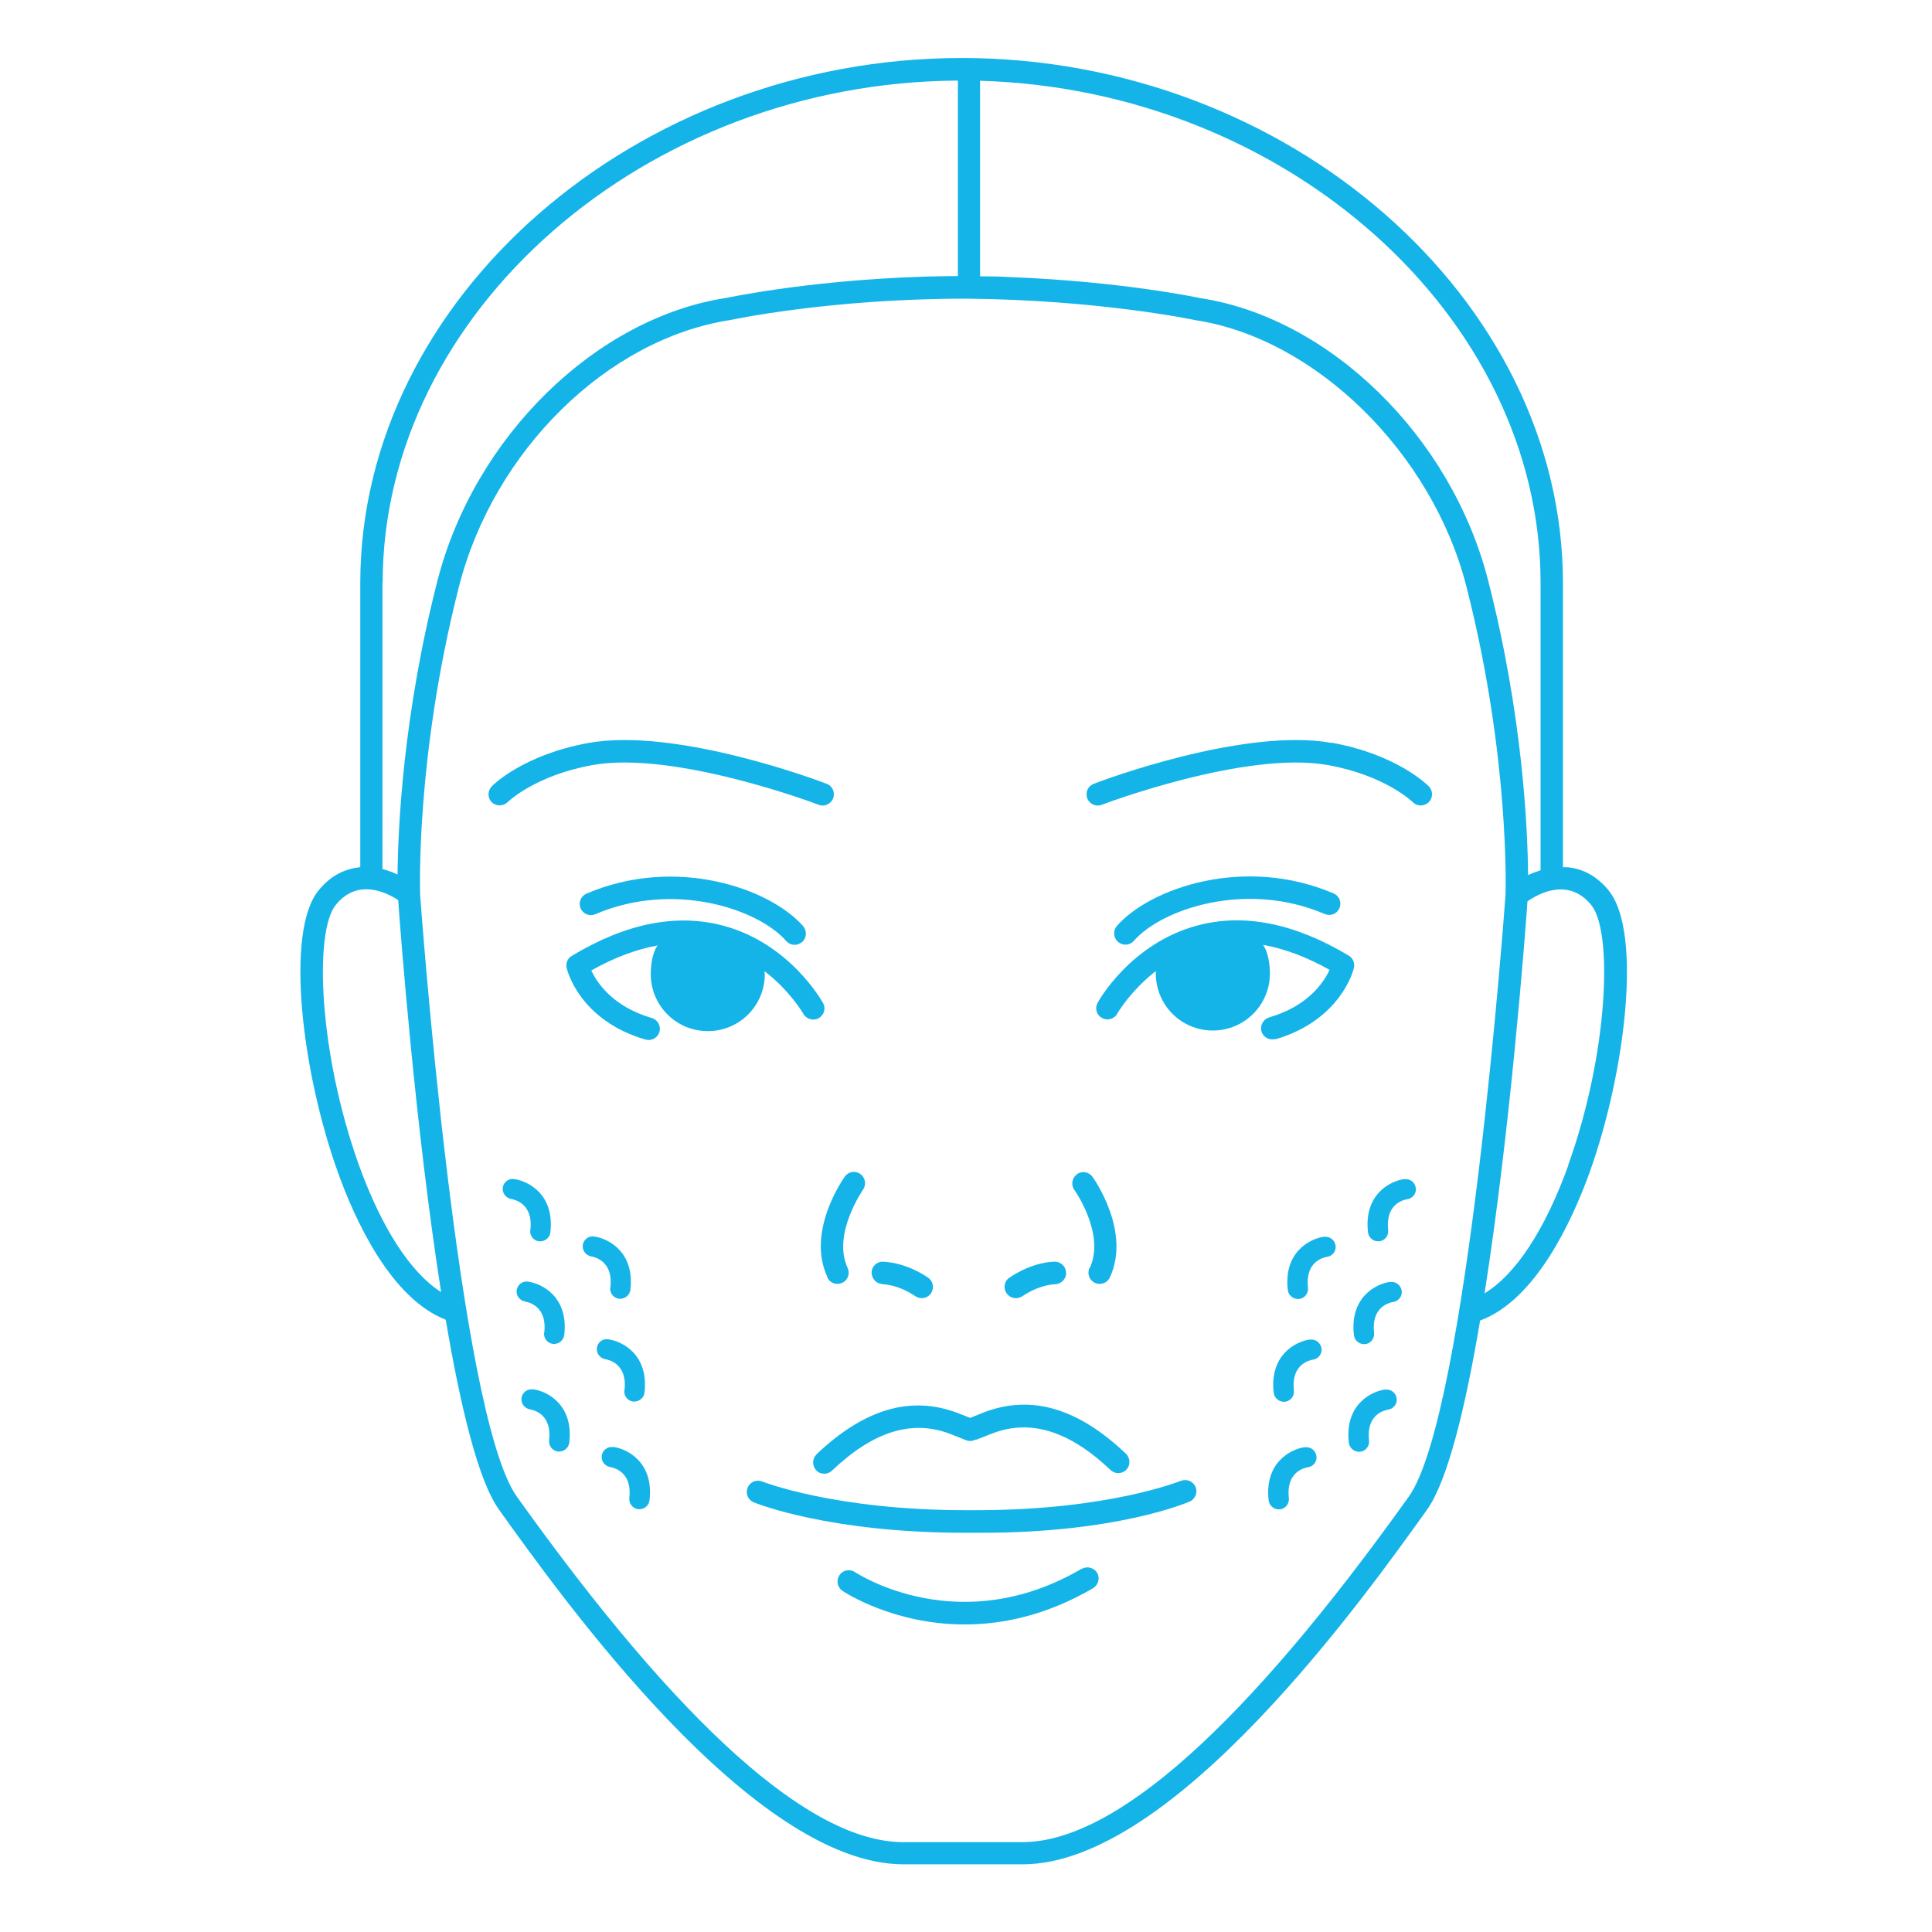 <?xml version="1.0" encoding="UTF-8"?> <svg xmlns="http://www.w3.org/2000/svg" width="100" height="100" viewBox="0 0 100 100" fill="none"><path d="M83.266 46.088C82.672 45.368 81.952 44.961 81.128 44.888C81.055 44.888 80.971 44.888 80.898 44.888V30.179C80.898 15.448 66.648 3.002 49.779 3.002C32.91 3.002 18.648 15.448 18.648 30.179V44.888C18.648 44.888 18.638 44.888 18.628 44.888C17.793 44.972 17.073 45.368 16.489 46.088C14.747 48.216 15.623 55.487 17.491 60.683C18.367 63.134 20.224 67.203 23.072 68.309C23.833 72.805 24.751 76.634 25.826 78.136C29.07 82.674 38.939 96.497 46.764 96.497H52.929C60.753 96.497 70.622 82.674 73.867 78.136C74.931 76.644 75.859 72.826 76.61 68.35C79.5 67.286 81.378 63.166 82.275 60.693C84.143 55.487 85.008 48.216 83.266 46.098V46.088ZM50.738 4.181C66.554 4.64 79.74 16.356 79.74 30.168V45.045C79.511 45.118 79.292 45.201 79.093 45.295C79.073 42.969 78.832 37.095 77.028 30.053C75.129 22.605 68.838 16.45 62.109 15.427C62.068 15.417 58.051 14.562 52.261 14.342C51.74 14.311 51.229 14.301 50.728 14.301V4.181H50.738ZM19.806 30.179C19.806 16.137 33.421 4.265 49.58 4.171V14.29C49.434 14.29 49.299 14.29 49.153 14.29C42.424 14.374 37.635 15.417 37.604 15.417C30.844 16.45 24.553 22.605 22.644 30.053C20.85 37.053 20.599 42.906 20.578 45.264C20.349 45.159 20.088 45.055 19.796 44.982V30.168L19.806 30.179ZM18.575 60.297C16.51 54.548 16.239 48.227 17.386 46.829C18.502 45.462 19.973 46.171 20.61 46.589C20.724 48.206 21.497 58.388 22.832 66.879C21.267 65.888 19.765 63.593 18.575 60.297ZM72.917 77.468C64.446 89.33 57.718 95.339 52.919 95.349H46.753C41.954 95.349 35.225 89.33 26.754 77.468C23.687 73.17 21.768 46.589 21.747 46.338C21.747 46.265 21.486 39.255 23.76 30.346C25.555 23.325 31.449 17.535 37.802 16.564C37.854 16.554 42.935 15.459 49.966 15.459C56.841 15.511 61.807 16.554 61.89 16.575C68.108 17.524 74.138 23.45 75.901 30.356C78.175 39.265 77.925 46.276 77.925 46.328C77.904 46.599 75.984 73.17 72.917 77.468ZM81.18 60.307C79.97 63.666 78.436 65.982 76.84 66.942C78.165 58.534 78.937 48.456 79.062 46.651C79.646 46.244 81.19 45.41 82.359 46.839C83.506 48.237 83.235 54.559 81.169 60.307H81.18Z" fill="#14B4E9"></path><path d="M30.677 39.599C34.923 38.838 42.299 41.623 42.372 41.655C42.445 41.686 42.507 41.696 42.58 41.696C42.81 41.696 43.029 41.55 43.123 41.321C43.237 41.018 43.092 40.684 42.789 40.57C42.476 40.444 35.038 37.638 30.479 38.452C27.099 39.057 25.513 40.632 25.45 40.705C25.231 40.935 25.231 41.3 25.45 41.519C25.68 41.749 26.045 41.738 26.275 41.519C26.285 41.509 27.693 40.132 30.677 39.599Z" fill="#14B4E9"></path><path d="M39.577 50.397C39.577 50.397 39.577 50.313 39.577 50.271C40.891 51.283 41.569 52.452 41.58 52.472C41.736 52.754 42.091 52.858 42.373 52.702C42.654 52.545 42.759 52.191 42.602 51.92C42.529 51.794 40.871 48.832 37.438 47.914C35.029 47.267 32.389 47.788 29.593 49.478C29.374 49.604 29.27 49.864 29.332 50.104C29.353 50.219 30 52.817 33.411 53.808C33.464 53.818 33.516 53.829 33.578 53.829C33.829 53.829 34.058 53.662 34.131 53.411C34.225 53.109 34.048 52.785 33.735 52.692C31.701 52.097 30.897 50.855 30.605 50.23C31.794 49.562 32.942 49.134 34.037 48.936C33.787 49.27 33.683 49.896 33.683 50.417C33.683 52.045 34.997 53.37 36.635 53.37C38.273 53.37 39.587 52.055 39.587 50.417L39.577 50.397Z" fill="#14B4E9"></path><path d="M42.821 66.118C42.914 66.327 43.123 66.452 43.342 66.452C43.426 66.452 43.509 66.431 43.593 66.4C43.885 66.264 44.01 65.92 43.874 65.628C43.06 63.886 44.657 61.611 44.667 61.58C44.855 61.319 44.792 60.954 44.531 60.766C44.271 60.578 43.906 60.641 43.728 60.902C43.645 61.017 41.715 63.75 42.831 66.108L42.821 66.118Z" fill="#14B4E9"></path><path d="M42.267 75.277C42.037 75.496 42.027 75.862 42.246 76.101C42.361 76.227 42.517 76.279 42.663 76.279C42.809 76.279 42.955 76.227 43.06 76.122C45.188 74.098 47.18 73.472 49.142 74.203L50.008 74.547C50.174 74.61 50.341 74.589 50.487 74.516C50.508 74.516 50.519 74.516 50.54 74.516L51.395 74.182C53.367 73.441 55.359 74.078 57.487 76.091C57.602 76.195 57.738 76.248 57.884 76.248C58.04 76.248 58.187 76.185 58.301 76.07C58.52 75.841 58.51 75.475 58.28 75.246C55.797 72.888 53.408 72.179 50.967 73.087L50.216 73.389L49.548 73.128C47.118 72.221 44.729 72.93 42.246 75.288L42.267 75.277Z" fill="#14B4E9"></path><path d="M30.354 46.255C30.062 46.38 29.926 46.724 30.052 47.017C30.177 47.309 30.521 47.444 30.813 47.319C34.861 45.587 39.232 47.037 40.693 48.706C40.807 48.832 40.964 48.905 41.131 48.905C41.266 48.905 41.402 48.852 41.517 48.759C41.757 48.55 41.777 48.185 41.569 47.934C39.827 45.963 34.965 44.283 30.354 46.255Z" fill="#14B4E9"></path><path d="M66.001 53.798C69.412 52.807 70.059 50.199 70.08 50.094C70.132 49.844 70.028 49.594 69.819 49.468C67.023 47.789 64.384 47.257 61.974 47.904C58.542 48.822 56.873 51.784 56.81 51.91C56.654 52.191 56.758 52.535 57.04 52.692C57.321 52.849 57.676 52.744 57.833 52.462C57.833 52.442 58.521 51.284 59.825 50.261C59.825 50.303 59.825 50.355 59.825 50.386C59.825 52.024 61.14 53.339 62.777 53.339C64.415 53.339 65.73 52.014 65.73 50.386C65.73 49.875 65.626 49.249 65.375 48.905C66.481 49.103 67.629 49.531 68.818 50.199C68.526 50.835 67.712 52.077 65.688 52.661C65.385 52.755 65.208 53.078 65.292 53.38C65.365 53.631 65.594 53.798 65.844 53.798C65.897 53.798 65.949 53.798 66.011 53.777L66.001 53.798Z" fill="#14B4E9"></path><path d="M68.921 38.452C64.362 37.638 56.924 40.444 56.611 40.57C56.309 40.684 56.163 41.018 56.277 41.321C56.361 41.55 56.59 41.696 56.82 41.696C56.893 41.696 56.955 41.686 57.029 41.655C57.102 41.623 64.488 38.838 68.723 39.599C71.707 40.132 73.115 41.509 73.126 41.519C73.345 41.749 73.72 41.749 73.95 41.519C74.179 41.3 74.179 40.924 73.95 40.695C73.887 40.632 72.301 39.047 68.921 38.441V38.452Z" fill="#14B4E9"></path><path d="M58.688 48.696C60.158 47.027 64.53 45.577 68.567 47.309C68.859 47.434 69.203 47.309 69.329 47.006C69.454 46.714 69.329 46.37 69.026 46.245C64.425 44.273 59.553 45.953 57.811 47.924C57.603 48.164 57.623 48.529 57.863 48.748C57.978 48.842 58.114 48.895 58.249 48.895C58.406 48.895 58.573 48.832 58.688 48.696Z" fill="#14B4E9"></path><path d="M55.997 81.192C49.696 84.885 44.469 81.505 44.25 81.37C43.979 81.192 43.624 81.265 43.447 81.537C43.27 81.808 43.343 82.162 43.603 82.34C43.76 82.444 46.274 84.082 49.936 84.082C51.887 84.082 54.161 83.613 56.581 82.204C56.852 82.037 56.946 81.683 56.79 81.411C56.623 81.14 56.268 81.046 55.997 81.203V81.192Z" fill="#14B4E9"></path><path d="M45.699 66.473C45.699 66.473 46.471 66.473 47.389 67.099C47.493 67.161 47.597 67.192 47.712 67.192C47.9 67.192 48.088 67.099 48.192 66.932C48.369 66.66 48.296 66.306 48.036 66.128C46.815 65.315 45.803 65.315 45.678 65.304C45.365 65.304 45.104 65.575 45.115 65.888C45.125 66.201 45.375 66.462 45.699 66.462V66.473Z" fill="#14B4E9"></path><path d="M56.392 65.628C56.256 65.92 56.382 66.264 56.674 66.4C56.757 66.442 56.84 66.452 56.924 66.452C57.143 66.452 57.352 66.327 57.446 66.118C58.551 63.75 56.632 61.027 56.548 60.913C56.361 60.652 55.995 60.589 55.745 60.777C55.484 60.965 55.422 61.33 55.609 61.591C55.63 61.612 57.227 63.886 56.402 65.638L56.392 65.628Z" fill="#14B4E9"></path><path d="M52.585 67.192C52.7 67.192 52.804 67.161 52.909 67.099C53.816 66.483 54.578 66.473 54.599 66.473C54.891 66.473 55.183 66.222 55.183 65.899C55.183 65.575 54.933 65.315 54.609 65.304C54.495 65.304 53.483 65.304 52.252 66.128C51.98 66.306 51.918 66.671 52.095 66.932C52.21 67.099 52.387 67.192 52.575 67.192H52.585Z" fill="#14B4E9"></path><path d="M61.097 76.654C61.097 76.654 57.383 78.167 50.56 78.167H49.997C43.216 78.167 39.492 76.696 39.46 76.686C39.168 76.561 38.824 76.696 38.699 76.999C38.574 77.291 38.709 77.635 39.012 77.76C39.168 77.823 42.955 79.346 50.007 79.336H50.571C50.665 79.336 50.748 79.336 50.842 79.336C57.769 79.336 61.42 77.792 61.577 77.719C61.869 77.593 62.005 77.249 61.879 76.957C61.754 76.665 61.41 76.529 61.118 76.654H61.097Z" fill="#14B4E9"></path><path d="M72.687 61.027C71.936 61.131 70.579 61.841 70.809 63.791C70.84 64.052 71.07 64.25 71.331 64.25C71.352 64.25 71.372 64.25 71.393 64.25C71.675 64.219 71.883 63.958 71.852 63.677C71.696 62.321 72.645 62.101 72.843 62.07C73.125 62.028 73.323 61.768 73.281 61.486C73.24 61.204 72.989 60.996 72.697 61.037L72.687 61.027Z" fill="#14B4E9"></path><path d="M71.956 66.347C71.205 66.451 69.849 67.161 70.079 69.112C70.11 69.373 70.339 69.571 70.6 69.571C70.621 69.571 70.642 69.571 70.663 69.571C70.944 69.54 71.153 69.279 71.122 68.997C70.965 67.641 71.915 67.422 72.113 67.39C72.394 67.349 72.593 67.088 72.551 66.806C72.509 66.525 72.249 66.316 71.967 66.358L71.956 66.347Z" fill="#14B4E9"></path><path d="M68.535 64.011C67.784 64.115 66.428 64.825 66.658 66.775C66.689 67.036 66.918 67.234 67.179 67.234C67.2 67.234 67.221 67.234 67.242 67.234C67.523 67.203 67.732 66.942 67.701 66.661C67.544 65.304 68.494 65.085 68.692 65.054C68.974 65.012 69.172 64.751 69.13 64.47C69.088 64.188 68.828 63.979 68.546 64.021L68.535 64.011Z" fill="#14B4E9"></path><path d="M67.806 69.331C67.055 69.435 65.699 70.145 65.928 72.096C65.96 72.356 66.189 72.555 66.45 72.555C66.471 72.555 66.492 72.555 66.512 72.555C66.794 72.523 67.003 72.263 66.971 71.981C66.815 70.625 67.764 70.406 67.963 70.374C68.244 70.333 68.442 70.072 68.401 69.79C68.359 69.508 68.098 69.3 67.816 69.341L67.806 69.331Z" fill="#14B4E9"></path><path d="M71.696 71.919C70.945 72.023 69.588 72.733 69.818 74.683C69.849 74.944 70.079 75.142 70.339 75.142C70.36 75.142 70.381 75.142 70.402 75.142C70.684 75.111 70.892 74.85 70.861 74.569C70.705 73.213 71.654 72.993 71.852 72.962C72.134 72.92 72.332 72.66 72.29 72.378C72.249 72.096 71.998 71.888 71.706 71.929L71.696 71.919Z" fill="#14B4E9"></path><path d="M67.544 74.902C66.793 75.006 65.437 75.716 65.666 77.666C65.698 77.927 65.927 78.125 66.188 78.125C66.209 78.125 66.23 78.125 66.251 78.125C66.532 78.094 66.741 77.833 66.71 77.552C66.553 76.195 67.502 75.976 67.701 75.945C67.982 75.903 68.181 75.643 68.139 75.361C68.097 75.079 67.836 74.871 67.555 74.912L67.544 74.902Z" fill="#14B4E9"></path><path d="M27.443 63.677C27.412 63.959 27.62 64.219 27.902 64.251C27.923 64.251 27.944 64.251 27.965 64.251C28.225 64.251 28.455 64.052 28.486 63.792C28.716 61.841 27.359 61.131 26.608 61.027C26.327 60.985 26.066 61.184 26.024 61.465C25.982 61.747 26.181 62.008 26.462 62.06C26.65 62.091 27.61 62.31 27.453 63.666L27.443 63.677Z" fill="#14B4E9"></path><path d="M28.163 68.986C28.131 69.268 28.34 69.529 28.622 69.56C28.642 69.56 28.663 69.56 28.684 69.56C28.945 69.56 29.175 69.362 29.206 69.101C29.435 67.15 28.079 66.441 27.328 66.337C27.046 66.295 26.786 66.493 26.744 66.775C26.702 67.056 26.9 67.317 27.182 67.369C27.37 67.401 28.329 67.62 28.173 68.976L28.163 68.986Z" fill="#14B4E9"></path><path d="M31.584 66.65C31.553 66.932 31.762 67.192 32.044 67.224C32.064 67.224 32.085 67.224 32.106 67.224C32.367 67.224 32.596 67.026 32.628 66.765C32.857 64.814 31.501 64.105 30.75 64C30.468 63.959 30.207 64.157 30.166 64.438C30.124 64.72 30.322 64.981 30.604 65.033C30.792 65.064 31.751 65.283 31.595 66.64L31.584 66.65Z" fill="#14B4E9"></path><path d="M32.315 71.97C32.284 72.252 32.492 72.513 32.774 72.544C32.795 72.544 32.816 72.544 32.837 72.544C33.097 72.544 33.327 72.346 33.358 72.085C33.588 70.134 32.231 69.425 31.48 69.32C31.188 69.279 30.938 69.477 30.896 69.759C30.854 70.04 31.053 70.301 31.334 70.353C31.532 70.385 32.482 70.604 32.325 71.96L32.315 71.97Z" fill="#14B4E9"></path><path d="M27.578 71.918C27.286 71.876 27.036 72.074 26.994 72.356C26.952 72.638 27.15 72.898 27.432 72.951C27.63 72.982 28.579 73.201 28.423 74.557C28.392 74.839 28.6 75.1 28.882 75.131C28.903 75.131 28.924 75.131 28.945 75.131C29.206 75.131 29.435 74.933 29.466 74.672C29.696 72.721 28.34 72.011 27.588 71.907L27.578 71.918Z" fill="#14B4E9"></path><path d="M31.73 74.903C31.449 74.861 31.188 75.059 31.146 75.341C31.104 75.622 31.303 75.883 31.584 75.935C31.772 75.967 32.732 76.186 32.575 77.542C32.544 77.824 32.753 78.084 33.034 78.116C33.055 78.116 33.076 78.116 33.097 78.116C33.358 78.116 33.587 77.918 33.619 77.657C33.848 75.706 32.492 74.996 31.741 74.892L31.73 74.903Z" fill="#14B4E9"></path></svg> 